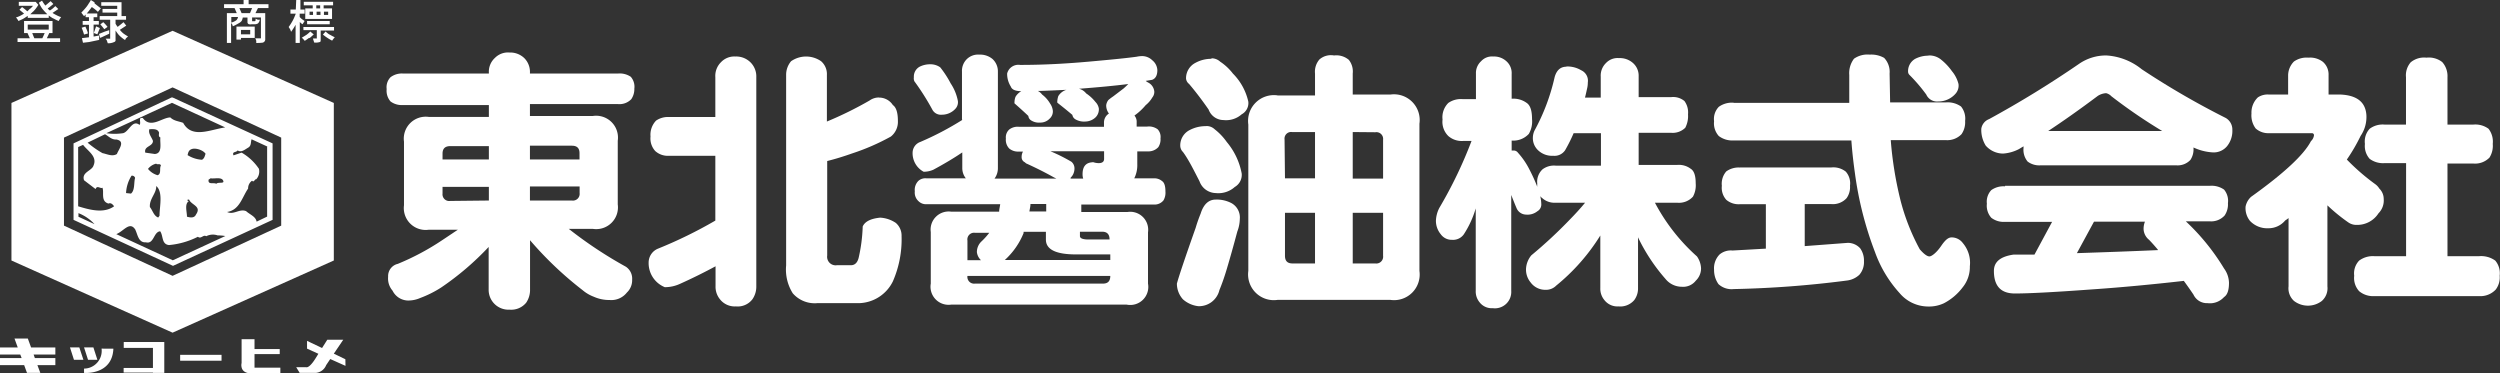 <svg xmlns="http://www.w3.org/2000/svg" viewBox="0 0 238 35.51"><rect x="0" y="0" width="238" height="35.51" fill="#333333" stroke="none"/><defs><style>.cls-1{fill:#fff;}</style></defs><g id="レイヤー_2" data-name="レイヤー 2"><g id="content"><path class="cls-1" d="M16.43,2.93,1.09,9.8v15l15.34,6.87,15.35-6.87V9.8ZM26.77,21.48,16.43,26.26,6.09,21.48V13.1L16.43,8.32,26.77,13.1Z"/><path class="cls-1" d="M16.43,9.28l-.1,0L7,13.65v7.28l9.47,4.38,9.48-4.38V13.65Zm9,4.68v6.66l-1,.48h0c-.09-.5-.66-.68-1-1-.64-.26-1.18.39-1.81.08,1.19-.19,1.42-1.39,2-2.23A.89.89,0,0,1,24,17.2c.17.22.25-.17.39-.13a1.09,1.09,0,0,0,.26-1A4.93,4.93,0,0,0,23,14.53l-.77.26c-.16-.39.25-.25.39-.47.36.22.67-.07,1-.26s.23-.52.33-.8l1.52.7m-18,6.66v-.33A4.14,4.14,0,0,1,9,21.34l-1.56-.72M10,12.78c.35.2.63.53,1.07.5.9.16.24.91.06,1.38-.43.28-.95,0-1.37-.08a9,9,0,0,1-1.42-1L10,12.78m2.89,9.11c.22.45.29,1.23,1,1.18.78.2.72-1,1.36-1.05.31.43.11,1.23.84,1.31a7.59,7.59,0,0,0,2.75-.79c.3.25.52-.24.79-.05a1.38,1.38,0,0,1,1.09-.08,4.4,4.4,0,0,1,.73.06l-5,2.31-5.38-2.49c.72-.28,1.29-1.29,1.83-.4M12,18.38a3.39,3.39,0,0,1,.52-1.65.29.29,0,0,1,.34.21c-.13.43,0,1.17-.39,1.49Zm2.22-6.08c.34,0,.78-.07.92.32,0,.17-.08.39.13.47-.07.49.24,1.51-.53,1.57l-.91-.13c-.15-.64.73-.56.73-1.12-.13-.36-.47-.71-.34-1.11M15,16.68a1.82,1.82,0,0,1-.91-.6,1.39,1.39,0,0,1,.78-.5c.11.14.38-.06.45.18-.17.28.07.79-.32.92m.19,3.85-.13.18c-.43-.18-.49-.61-.79-1-.07-.78.65-1.33.6-2,.69.55.3,2.07.32,2.8m2.67-1.36V19H18c.21.53,1.22.62.66,1.42-.17.39-.6.28-.86.21,0-.47-.26-1.24.2-1.49Zm0-4.38c.06-.3.13-.52.47-.6s1,.11,1.24.47c-.08.21-.1.43-.34.57a2.92,2.92,0,0,1-1.37-.44m2,2.33.2-.13c.3.08,1-.15,1.18.21s-.48.11-.65.32c-.23-.16-.82.13-.73-.4m-2.41-5.4c-.41-.16-.9-.18-1.23-.52-.79,0-1.87,1.1-2.62.06-.5-.12-.12.46-.32.65-.69-.54-1,.66-1.57.79a5.3,5.3,0,0,1-1.59,0l6.25-2.89,5.07,2.34c-1.41.2-3.17,1.1-4-.43M7.44,14l.47-.21c.43.58,1.37,1.09,1,1.95-.14.53-1.17.64-.91,1.42L9.1,18c.15-.41.46,0,.65-.13.19.42-.2,1.29.58,1.51.26-.13.47.17.53.26-1,.72-2.36.32-3.42,0Z"/><path class="cls-1" d="M4,3.64H3.27c-.09-.2-.15-.36-.2-.49H4.25c-.06.16-.14.32-.22.49m.61-.82h-2V2.34h2Zm-2.35.33h.33l.22.49H1.67V4H5.72V3.64H4.46l.23-.49H5V2H2.29ZM5.1,1.76A3.2,3.2,0,0,0,5.59,2a2.06,2.06,0,0,1,.23-.37,2.67,2.67,0,0,1-.47-.2A3,3,0,0,1,5,1.23L5.55.86,5.27.58C5.13.71,5,.85,4.75,1,4.67.94,4.59.87,4.54.81l.2-.15L5.08.38,4.82.11l-.5.42A3.31,3.31,0,0,1,4,.06L3.7.26A4.26,4.26,0,0,0,4,.8a5.64,5.64,0,0,0,.51.56H2.88c.13-.12.22-.22.29-.27L3.31.94A3.21,3.21,0,0,0,3.65.46L3.4.18l0,0H1.79V.55H3.15L2.92.8c-.07,0-.17.15-.32.28A5.44,5.44,0,0,0,2.1.67L1.85.93l.44.36a2.63,2.63,0,0,1-.36.21,2,2,0,0,1-.41.16A1.89,1.89,0,0,1,1.76,2l.41-.19c.16-.09.31-.19.47-.3v.19h2V1.47a3,3,0,0,0,.43.29"/><path class="cls-1" d="M10,3l-.58.23.12.38.86-.4V2.87L10,3m-2,.29.36-.1c0-.12-.05-.22-.08-.31s-.08-.17-.15-.35l-.36.11a5.31,5.31,0,0,1,.23.65m1.15-.78c-.05.15-.12.36-.22.63l.34.13.24-.6Zm.78.27.31-.22a3.6,3.6,0,0,0-.41-.45l-.28.21c.14.15.26.31.38.46M9.64.55h1.52v.3H9.76V1.2h1.4v.33H9.49v.35h1V3.63s0,0,0,.05h-.43l.11.17.09.27A1.32,1.32,0,0,0,10.87,4,.18.18,0,0,0,11,3.78V2.9a3.62,3.62,0,0,0,.27.38,2.68,2.68,0,0,0,.34.32,2.28,2.28,0,0,0,.3.21A.87.87,0,0,1,12,3.64l.19-.17a4.49,4.49,0,0,1-.45-.29,2.15,2.15,0,0,1-.33-.34l.61-.4-.26-.33-.28.23-.28.22a2.2,2.2,0,0,1-.2-.3V1.88h1V1.53h-.43V.21H9.64ZM8.45.33a3.11,3.11,0,0,1-.2.3,6.48,6.48,0,0,1-.51.57L8,1.54l.15-.16v.26h.32V2h-.6v.36h.6V3.55l-.67.08.1.44L8.49,4l.95-.2V3.38l-.53.1V2.34h.5V2h-.5V1.64h.35V1.28h-1c.1-.11.26-.31.48-.61a4,4,0,0,1,.58.46L9.6.8C9.45.67,9.24.52,9,.32l0-.1L8.65,0a2.39,2.39,0,0,1-.2.33"/><path class="cls-1" d="M23.82,3.27h-.88V2.85h.88Zm-1.31.5h.43V3.61h1.31V2.53H22.51Zm0-1.85a1.48,1.48,0,0,1-.49.23V1.62h.64a.61.61,0,0,1-.15.3m1.29-.67H23L22.79.77H24ZM23.19.4H21.33V.77h1l.21.48H21.6V4.09H22V2.19l.1.12a1.08,1.08,0,0,1,.06.19,1.71,1.71,0,0,0,.3-.14,1.8,1.8,0,0,0,.2-.11A1,1,0,0,0,23,2a1,1,0,0,0,.11-.33h.45V2.1a.2.2,0,0,0,.15.21.62.62,0,0,0,.24,0h.25a.64.64,0,0,0,.36-.08.66.66,0,0,0,.18-.36.81.81,0,0,1-.21,0,.91.91,0,0,1-.2-.1,1.06,1.06,0,0,1,0,.18.19.19,0,0,1-.06.07H24l0,0s0,0,0-.06v-.3h.84V3.57a.15.15,0,0,1,0,.08l-.06,0H24.3a1.44,1.44,0,0,1,.09.21,1.07,1.07,0,0,1,0,.23A4,4,0,0,0,25,4.06a.32.32,0,0,0,.25-.35V1.25h-.93l.24-.48h1V.4H23.67V0h-.48Z"/><path class="cls-1" d="M29.43,3.63c.08,0,.22-.17.44-.35L29.54,3a2.73,2.73,0,0,1-.37.32l-.44.27a1.64,1.64,0,0,1,.28.3,4.89,4.89,0,0,0,.42-.29m1.93-.31A2.54,2.54,0,0,1,31,3l-.26.29a4.18,4.18,0,0,0,.36.27,4.76,4.76,0,0,0,.52.31,2.21,2.21,0,0,1,.25-.32c-.22-.11-.39-.2-.5-.27m-2.48-.41h1.27v.72a.14.14,0,0,1,0,.07h-.36c0,.08.06.21.11.39A1.34,1.34,0,0,0,30.45,4c.06,0,.08-.1.08-.2V2.91H31.8V2.57H28.88Zm.35-.56h2.15V2H29.23Zm2-.89h-.4V1.11h.4Zm-.73,0h-.37V1.11h.37Zm-.71,0h-.33V1.11h.33ZM30.48.8h-.37V.51h.37ZM28.92.51h.85V.8h-.71v1h2.55V.8h-.8V.51h.9V.17H28.92Zm-.76.4h-.51V1.3h.51L28,1.69a3.64,3.64,0,0,1-.2.39,5.21,5.21,0,0,1-.32.49l.14.22a1.82,1.82,0,0,1,.09.24,6,6,0,0,0,.43-.67V4.09h.4v-2a1.22,1.22,0,0,0,.26.22L29,2l-.26-.18a1.83,1.83,0,0,1-.21-.2V1.3H29V.91h-.4V0h-.4Z"/><rect class="cls-1" x="17.15" y="33.78" width="3.94" height="0.56"/><polygon class="cls-1" points="5.27 33.75 5.27 33.08 2.96 33.08 2.65 32.23 1.38 32.23 1.69 33.08 0 33.08 0 33.75 1.93 33.75 2.06 34.09 0 34.09 0 34.76 2.3 34.76 2.57 35.5 3.84 35.5 3.56 34.76 5.27 34.76 5.27 34.09 3.32 34.09 3.2 33.75 5.27 33.75"/><polygon class="cls-1" points="7.94 34.25 7.04 34.25 6.66 33.07 7.55 33.07 7.94 34.25"/><polygon class="cls-1" points="9.27 34.25 8.38 34.25 8 33.07 8.89 33.07 9.27 34.25"/><path class="cls-1" d="M9.67,33.19A1.69,1.69,0,0,1,8,35.09v.41s2.64.23,2.79-2.24v-.07Z"/><polygon class="cls-1" points="15.05 32.56 14.56 32.56 11.78 32.56 11.78 33.12 14.56 33.12 14.56 35.03 11.77 35.03 11.77 35.47 14.56 35.47 14.56 35.5 15.64 35.5 15.64 32.56 15.05 32.56"/><rect class="cls-1" x="24.02" y="33.23" width="2.61" height="0.48"/><path class="cls-1" d="M26.69,35H24.23V32.29H23v2.26s-.25.91.82,1h2.87Z"/><path class="cls-1" d="M32.88,34.2l-1.1-.53.9-1.33H31.16l-.5.79-1.43-.68v.74l1.08.49-.26.42c-.62,1-.9.86-.9.86H28.2l.33.54h1.52a1.17,1.17,0,0,0,1-.74l.39-.58,1.45.65Z"/><path class="cls-1" d="M38.36,7h8.18V6.93a1.78,1.78,0,0,1,.58-1.42A1.74,1.74,0,0,1,48.51,5a1.93,1.93,0,0,1,1.39.52,1.86,1.86,0,0,1,.55,1.42V7h8.39a1.87,1.87,0,0,1,1.21.31,1.44,1.44,0,0,1,.34,1.13,1.7,1.7,0,0,1-.29,1,1.56,1.56,0,0,1-1.26.47H50.45v1.13h6a2.08,2.08,0,0,1,2.36,2.36v6.06a2.07,2.07,0,0,1-2.36,2.33H54.15a40,40,0,0,0,5.43,3.6,1.36,1.36,0,0,1,.6,1.23,1.61,1.61,0,0,1-.5,1.23,1.88,1.88,0,0,1-1.65.71,3.57,3.57,0,0,1-1.5-.31,3.62,3.62,0,0,1-1.07-.63,33.66,33.66,0,0,1-5-4.75v4.67a2.15,2.15,0,0,1-.37,1.28,1.84,1.84,0,0,1-1.57.66,1.89,1.89,0,0,1-2-1.94V23.51A26.85,26.85,0,0,1,42,27.37a10.36,10.36,0,0,1-2,1,2.83,2.83,0,0,1-1.18.24,1.68,1.68,0,0,1-1.45-.94,1.76,1.76,0,0,1-.42-1.32,1.19,1.19,0,0,1,.92-1.23,23.92,23.92,0,0,0,4.22-2.25c.56-.37,1.06-.71,1.5-1H40.82a2.08,2.08,0,0,1-2.36-2.33V13.49a2.09,2.09,0,0,1,2.36-2.36h5.72V10H38.36a1.79,1.79,0,0,1-1.18-.34,1.55,1.55,0,0,1-.37-1.18,1.37,1.37,0,0,1,.37-1.13A1.78,1.78,0,0,1,38.36,7m3.77,8.18h4.41V13.91H42.87c-.49,0-.74.23-.74.71Zm4.41,3.91V17.79H42.13v.63a.64.64,0,0,0,.74.71Zm3.91-5.22v1.31h4.72v-.6c0-.48-.24-.71-.73-.71Zm4,5.22a.64.64,0,0,0,.73-.71v-.63H50.45v1.34Z"/><path class="cls-1" d="M70,5.38a1.93,1.93,0,0,1,1.42.53A1.88,1.88,0,0,1,72,7.35V27.23a2.11,2.11,0,0,1-.37,1.26,1.76,1.76,0,0,1-1.57.68,1.79,1.79,0,0,1-1.52-.68,1.88,1.88,0,0,1-.42-1.26V25.35c-1,.54-2.11,1.1-3.38,1.67a3.45,3.45,0,0,1-1.45.32A2.47,2.47,0,0,1,61.75,25a1.43,1.43,0,0,1,.92-1.34A42.63,42.63,0,0,0,68.1,21V14.83H63.69a1.78,1.78,0,0,1-1.31-.45A1.77,1.77,0,0,1,61.93,13a1.94,1.94,0,0,1,.53-1.52,2,2,0,0,1,1.23-.34H68.1V7.35a1.83,1.83,0,0,1,.55-1.44A1.73,1.73,0,0,1,70,5.38M83.68,9.29A1.56,1.56,0,0,1,85,10c.32.22.48.73.48,1.52A1.79,1.79,0,0,1,84.81,13a21,21,0,0,1-3.67,1.6c-.79.28-1.59.53-2.39.73v9a.81.81,0,0,0,.92.92H81c.37,0,.62-.23.74-.69a15.47,15.47,0,0,0,.39-3c.21-.47.76-.75,1.66-.84a2.94,2.94,0,0,1,1.49.5,1.59,1.59,0,0,1,.55,1.26A10,10,0,0,1,85,26.79a3.7,3.7,0,0,1-3.2,2.07h-4a2.76,2.76,0,0,1-2.33-.94,4.24,4.24,0,0,1-.63-2.65V7.14a2,2,0,0,1,.47-1.31,2.5,2.5,0,0,1,2.86,0,1.62,1.62,0,0,1,.55,1.31v4.43a35,35,0,0,0,4.06-2,1.54,1.54,0,0,1,.87-.29"/><path class="cls-1" d="M91.58,11.39V6.83a1.57,1.57,0,0,1,.47-1.21,1.53,1.53,0,0,1,1.18-.42,1.84,1.84,0,0,1,1.26.42A1.6,1.6,0,0,1,95,6.83V16a1.66,1.66,0,0,1-.32,1h5.88l-.26-.13q-1.12-.63-2.49-1.26a.54.54,0,0,1-.24-.16.52.52,0,0,1-.31-.5,1,1,0,0,1,.13-.52H97a1.32,1.32,0,0,1-.92-.29,1.19,1.19,0,0,1-.32-.95,1,1,0,0,1,.32-.86,1.31,1.31,0,0,1,.92-.26h8.1v-.4a1,1,0,0,1,.47-.86,1.29,1.29,0,0,1-.26-.79,1,1,0,0,1,.21-.5,5.22,5.22,0,0,1,.45-.34l1-.76c.19-.17.34-.31.44-.42-1.27.16-2.84.31-4.69.45a1.25,1.25,0,0,1,.68.44,3.86,3.86,0,0,1,.89.82,1.17,1.17,0,0,1,.32.62,1.08,1.08,0,0,1-.29.82,1.45,1.45,0,0,1-1,.42,1.63,1.63,0,0,1-.94-.21.59.59,0,0,1-.29-.42c-.33-.28-.79-.66-1.39-1.13a.11.11,0,0,1-.05-.1,2,2,0,0,1,.1-.56,1.38,1.38,0,0,1,.77-.6c-1,.05-1.9.09-2.71.11a1.19,1.19,0,0,1,.4.34,2.93,2.93,0,0,1,.76.86,1.46,1.46,0,0,1,.26.68.91.91,0,0,1-.29.74,1.21,1.21,0,0,1-.92.39,1.37,1.37,0,0,1-.86-.21.55.55,0,0,1-.26-.42q-.48-.46-1.32-1.2a.51.51,0,0,1,0-.13,1.47,1.47,0,0,1,.1-.5,1.48,1.48,0,0,1,.55-.53h0c-.56,0-.9-.15-1-.44A2.25,2.25,0,0,1,95.88,7a1.1,1.1,0,0,1,1.23-.82c2.54,0,4.71-.15,6.53-.31,2-.18,3.57-.33,4.57-.47a2.77,2.77,0,0,1,.49-.06,1.39,1.39,0,0,1,1,.4,1.27,1.27,0,0,1,.48.94c0,.49-.17.8-.5.92l-.61.1a1.43,1.43,0,0,0,.24.16,1.07,1.07,0,0,1,.58.87.84.84,0,0,1-.19.55,2.65,2.65,0,0,1-.63.73A5.58,5.58,0,0,1,108,11a.92.92,0,0,1,.21.65v.4h1a1.39,1.39,0,0,1,1,.26,1.06,1.06,0,0,1,.27.86,1.33,1.33,0,0,1-.21.84,1.27,1.27,0,0,1-1,.4h-1v1.23a2.8,2.8,0,0,1-.29,1.34h1.84a1.12,1.12,0,0,1,.81.26c.21.14.32.46.32,1a1.44,1.44,0,0,1-.19.84,1.09,1.09,0,0,1-.94.39h-6.88v.71h4.41a1.71,1.71,0,0,1,1.94,1.94V27A1.72,1.72,0,0,1,107.26,29H90.55A1.72,1.72,0,0,1,88.61,27V22.09a1.72,1.72,0,0,1,1.94-1.94h4.57c0-.23.07-.46.1-.71h-7a1,1,0,0,1-.78-.29,1.1,1.1,0,0,1-.35-.94,1.21,1.21,0,0,1,.35-1,1,1,0,0,1,.78-.23h3.73a1.56,1.56,0,0,1-.34-1V14.51q-1.18.8-2.76,1.65a2.26,2.26,0,0,1-.92.19,2,2,0,0,1-1.05-1.84,1.1,1.1,0,0,1,.74-1,28.46,28.46,0,0,0,4-2.1M88.51,6.12a1.62,1.62,0,0,1,1,.29,9.61,9.61,0,0,1,1,1.54,4.51,4.51,0,0,1,.68,1.66.92.92,0,0,1-.18.68,1.73,1.73,0,0,1-1.34.63.92.92,0,0,1-.92-.5,23.55,23.55,0,0,0-1.7-2.68A.69.69,0,0,1,87,7.35a1.07,1.07,0,0,1,.55-1,2.2,2.2,0,0,1,1-.23M92.1,24.77h1.29A1.24,1.24,0,0,1,93,24a1.39,1.39,0,0,1,.42-1,6.7,6.7,0,0,0,.76-.84H92.81a.64.64,0,0,0-.71.74ZM105,27c.47,0,.7-.24.7-.73H92.1a.64.64,0,0,0,.71.73Zm-9.37-2.25h10.07v-.53h-3.27c-1.91,0-2.86-.47-2.86-1.41v-.74H97.45a.22.22,0,0,0,0,.11,7,7,0,0,1-1.79,2.57m3.94-4.62v-.71h-1.5c0,.25-.07.48-.1.71ZM101.94,17h1.18a1.33,1.33,0,0,1-.06-.42c0-.72.31-1.09.92-1.13a.23.23,0,0,1,.13,0,1.61,1.61,0,0,0,.48.08c.35,0,.52-.14.52-.4v-.73H100a16.18,16.18,0,0,1,2,1,.82.82,0,0,1,.29.63,1.26,1.26,0,0,1-.18.66,2,2,0,0,1-.21.26m.91,5.11v.42c0,.21.28.32.82.32h2c0-.49-.23-.74-.7-.74Z"/><path class="cls-1" d="M115.77,19a3,3,0,0,1,1.47.34,1.56,1.56,0,0,1,.79,1.5,3.55,3.55,0,0,1-.24,1.21c-.38,1.43-.72,2.62-1,3.56s-.53,1.59-.7,2a2,2,0,0,1-2,1.54,2.66,2.66,0,0,1-1.47-.65,2.23,2.23,0,0,1-.58-1.5c.19-.71.79-2.49,1.79-5.32a13.64,13.64,0,0,1,.47-1.34c.28-.89.76-1.34,1.44-1.34m-.92-7a1.12,1.12,0,0,1,.82.31,5.64,5.64,0,0,1,1.15,1.21,6.53,6.53,0,0,1,1.42,3,1.33,1.33,0,0,1-.66,1.28,2.34,2.34,0,0,1-1.81.58,1.68,1.68,0,0,1-1.55-1.13c-.52-1-1-2-1.57-2.78a.85.85,0,0,1-.26-.6,1.63,1.63,0,0,1,.92-1.5,3.24,3.24,0,0,1,1.54-.36m.5-6.46a1.2,1.2,0,0,1,.84.32A5.06,5.06,0,0,1,117.37,7a5.48,5.48,0,0,1,1.47,2.68,1.21,1.21,0,0,1-.63,1.2,2.24,2.24,0,0,1-1.73.55,1.52,1.52,0,0,1-1.42-1c-.63-.91-1.25-1.72-1.86-2.44a.73.73,0,0,1-.29-.52,1.65,1.65,0,0,1,.92-1.5,3.11,3.11,0,0,1,1.52-.37m6.27,3.49h3.57V7a1.78,1.78,0,0,1,.42-1.34A1.66,1.66,0,0,1,127,5.28a1.84,1.84,0,0,1,1.41.42A1.78,1.78,0,0,1,128.78,7v2h3.59a2.45,2.45,0,0,1,2.76,2.78V25.79a2.44,2.44,0,0,1-2.76,2.76H121.62a2.45,2.45,0,0,1-2.78-2.76V11.86a2.46,2.46,0,0,1,2.78-2.78m.71,7.9h2.86V12.57H123a.63.63,0,0,0-.71.71Zm2.86,8.1V20.26h-2.86v4.09c0,.49.23.73.71.73Zm3.59-12.51V17h2.89v-3.7a.64.64,0,0,0-.74-.71Zm2.15,12.51a.65.65,0,0,0,.74-.73V20.26h-2.89v4.82Z"/><path class="cls-1" d="M149.11,6.33a2.56,2.56,0,0,1,1.42.36,1.09,1.09,0,0,1,.63,1.16,2.47,2.47,0,0,1-.08.63c-.06.28-.12.55-.19.81h1.5v-2a1.66,1.66,0,0,1,.5-1.29,1.52,1.52,0,0,1,1.23-.47,1.89,1.89,0,0,1,1.34.47A1.6,1.6,0,0,1,156,7.25v2h3.07a1.67,1.67,0,0,1,1.29.37,1.83,1.83,0,0,1,.34,1.26,2.43,2.43,0,0,1-.26,1.28,1.7,1.7,0,0,1-1.37.48H156v3.06h3.68a1.86,1.86,0,0,1,1.28.37c.31.19.47.65.47,1.37a2.26,2.26,0,0,1-.26,1.28,1.79,1.79,0,0,1-1.49.58h-2.13a18.22,18.22,0,0,0,4,5.11,2.13,2.13,0,0,1,.39,1.13,1.61,1.61,0,0,1-.5,1.18,1.52,1.52,0,0,1-1.33.58,2,2,0,0,1-1.55-.74A17.39,17.39,0,0,1,156,22.72l-.06-.13v4.83a1.84,1.84,0,0,1-.36,1.15,1.75,1.75,0,0,1-1.5.6,1.57,1.57,0,0,1-1.34-.6,1.69,1.69,0,0,1-.39-1.15v-5a19.19,19.19,0,0,1-4.2,4.77,1.35,1.35,0,0,1-1,.4,1.73,1.73,0,0,1-1.44-.71,1.9,1.9,0,0,1-.42-1.44,2.19,2.19,0,0,1,.49-1.13,44,44,0,0,0,3.7-3.44c.48-.49.95-1,1.42-1.57h-2.83a1.74,1.74,0,0,1-1.26-.45.77.77,0,0,1-.18-.18,3.61,3.61,0,0,1,.1.73.74.74,0,0,1-.37.71,1.49,1.49,0,0,1-1.07.32,1,1,0,0,1-.92-.63c-.18-.42-.34-.83-.5-1.24v9.13a1.56,1.56,0,0,1-1.76,1.65,1.46,1.46,0,0,1-1.26-.57,1.6,1.6,0,0,1-.36-1.08V19.84a9.31,9.31,0,0,1-1.13,2.46,1.25,1.25,0,0,1-1.13.53,1.27,1.27,0,0,1-1.07-.53A2,2,0,0,1,136.7,21a2.91,2.91,0,0,1,.32-1.2,41.4,41.4,0,0,0,3.07-6.38h-.82a1.94,1.94,0,0,1-1.39-.47,1.89,1.89,0,0,1-.55-1.57,1.92,1.92,0,0,1,.55-1.58,2.09,2.09,0,0,1,1.39-.36h1.24V7A1.51,1.51,0,0,1,141,5.83a1.39,1.39,0,0,1,1.15-.45,1.74,1.74,0,0,1,1.26.45,1.5,1.5,0,0,1,.5,1.21V9.4a2.13,2.13,0,0,1,1.42.39c.35.23.52.74.52,1.55a2.33,2.33,0,0,1-.31,1.41,2,2,0,0,1-1.63.63v.95l.18,0a.49.49,0,0,1,.42.21,7.17,7.17,0,0,1,1,1.42q.53,1,.84,1.83a1.2,1.2,0,0,1,0-.28,1.62,1.62,0,0,1,.5-1.39,1.81,1.81,0,0,1,1.26-.35h4.3V12.68h-2.6A15.1,15.1,0,0,1,149,14.3a1.21,1.21,0,0,1-1.13.53,1.93,1.93,0,0,1-1.45-.53,1.58,1.58,0,0,1-.49-1.23,1.68,1.68,0,0,1,.15-.63A19.47,19.47,0,0,0,148,7.35c.19-.68.57-1,1.13-1"/><path class="cls-1" d="M165.05,9.79h11c0-.86,0-1.74,0-2.65a2.28,2.28,0,0,1,.45-1.55A2.24,2.24,0,0,1,178,5.2a2.48,2.48,0,0,1,1.37.31A1.93,1.93,0,0,1,179.89,7l.05,2.75h5.3a2.19,2.19,0,0,1,1.45.39,1.82,1.82,0,0,1,.39,1.37,2,2,0,0,1-.34,1.26,1.88,1.88,0,0,1-1.5.57H180a34.88,34.88,0,0,0,.92,5.7,20.32,20.32,0,0,0,1.84,4.69c.4.46.71.68.92.68s.67-.34,1.12-1,.73-.81,1-.81a1.33,1.33,0,0,1,1.07.55,2.9,2.9,0,0,1,.66,2.2,3.06,3.06,0,0,1-.68,2,5.29,5.29,0,0,1-1.79,1.52,3.35,3.35,0,0,1-1.52.31,3.57,3.57,0,0,1-2.7-1.28A11.59,11.59,0,0,1,178.5,24a33.27,33.27,0,0,1-1.91-7.5c-.14-1-.26-2-.34-3.13h-11.2a2.13,2.13,0,0,1-1.42-.42,1.8,1.8,0,0,1-.45-1.41,1.66,1.66,0,0,1,.45-1.37,2.13,2.13,0,0,1,1.42-.39m.6,6.16h8.71a1.9,1.9,0,0,1,1.36.4,1.69,1.69,0,0,1,.4,1.34,1.81,1.81,0,0,1-.32,1.18,1.76,1.76,0,0,1-1.44.57h-2.55v4l4.1-.31a1.59,1.59,0,0,1,1.18.52,2,2,0,0,1,.36,1.23,1.83,1.83,0,0,1-.44,1.29,2.1,2.1,0,0,1-1.21.55,98.38,98.38,0,0,1-10.75.81,1.84,1.84,0,0,1-1.45-.47,2.3,2.3,0,0,1-.42-1.36,1.87,1.87,0,0,1,.53-1.47,1.67,1.67,0,0,1,1.23-.37l3.17-.18V19.44h-2.46a1.82,1.82,0,0,1-1.31-.42,1.71,1.71,0,0,1-.42-1.33,1.78,1.78,0,0,1,.42-1.37,2,2,0,0,1,1.31-.37M183.59,5.28a1.77,1.77,0,0,1,1.23.42,5.35,5.35,0,0,1,1,1.07A3.07,3.07,0,0,1,186.45,8a1.16,1.16,0,0,1-.24.87,2.17,2.17,0,0,1-1.7.79A1.12,1.12,0,0,1,183.38,9a15.77,15.77,0,0,0-1.6-1.87.44.44,0,0,1-.13-.28,1.35,1.35,0,0,1,.66-1.24,2.72,2.72,0,0,1,1.28-.31"/><path class="cls-1" d="M200.53,5.28a5.9,5.9,0,0,1,3.36,1.31,77.16,77.16,0,0,0,8,4.64,1.27,1.27,0,0,1,.63,1.13,2.31,2.31,0,0,1-.5,1.55,1.65,1.65,0,0,1-1.34.6,5,5,0,0,1-1.86-.47v.05a1.82,1.82,0,0,1-.29,1.13,1.66,1.66,0,0,1-1.34.52H194.26a1.84,1.84,0,0,1-1.23-.36,1.75,1.75,0,0,1-.39-1.29v-.16l-.45.27a3.81,3.81,0,0,1-1.5.42,2.21,2.21,0,0,1-1.65-.76,2.84,2.84,0,0,1-.42-1.6,1.16,1.16,0,0,1,.74-.92,97.77,97.77,0,0,0,8.55-5.25,4.51,4.51,0,0,1,2.62-.81m-9.65,12.41h19.49a2.07,2.07,0,0,1,1.36.36,1.67,1.67,0,0,1,.37,1.29,1.87,1.87,0,0,1-.32,1.18,1.73,1.73,0,0,1-1.41.55h-2.28a21,21,0,0,1,3.64,4.49,2.4,2.4,0,0,1,.47,1.36c0,.7-.15,1.15-.47,1.36a1.81,1.81,0,0,1-1.57.58,1.41,1.41,0,0,1-1.34-.81c-.28-.42-.59-.86-.92-1.31-3,.34-5.94.62-8.73.81-3.54.26-6,.39-7.35.39s-2-.72-2-2.15c0-.86.62-1.37,1.86-1.55l2,0,1.68-3.12h-4.48a1.92,1.92,0,0,1-1.31-.39,1.73,1.73,0,0,1-.42-1.34,1.61,1.61,0,0,1,.42-1.29,2,2,0,0,1,1.31-.36M195,12.47h10.84A50.67,50.67,0,0,1,201,9.16a1,1,0,0,0-.5-.29,1.66,1.66,0,0,0-.79.26c-1.76,1.32-3.34,2.43-4.72,3.34m10.44,11.3c-.26-.31-.54-.63-.84-.94a1.38,1.38,0,0,1-.52-1,1.83,1.83,0,0,1,.13-.73h-4.85l-1.63,3c2.69-.09,5.26-.18,7.71-.29"/><path class="cls-1" d="M219.74,5.49a2,2,0,0,1,1.39.39,1.58,1.58,0,0,1,.55,1.26V9h1.13c1.56.07,2.38.71,2.47,1.94a3.2,3.2,0,0,1-.55,2,17.08,17.08,0,0,1-1.31,2.25,20.73,20.73,0,0,0,2.7,2.34,1.45,1.45,0,0,1,.39.42,1.39,1.39,0,0,1,.42,1,1.73,1.73,0,0,1-.5,1.36,2.4,2.4,0,0,1-2.07,1.1,1.33,1.33,0,0,1-.79-.23,16.61,16.61,0,0,1-2-1.63v7.71a1.62,1.62,0,0,1-.53,1.39,2.18,2.18,0,0,1-2.65,0,1.62,1.62,0,0,1-.52-1.39v-6.5a3.19,3.19,0,0,1-.32.23,2.07,2.07,0,0,1-1.62.74,2.25,2.25,0,0,1-1.74-.71,1.93,1.93,0,0,1-.41-1.36,1.71,1.71,0,0,1,.52-.92Q219,15.38,220,13.44a.92.92,0,0,0,.29-.55.19.19,0,0,0-.21-.21H216a1.8,1.8,0,0,1-1.26-.45,2.08,2.08,0,0,1-.4-1.42,2,2,0,0,1,.61-1.54A1.68,1.68,0,0,1,216,9h1.83V7.14a1.91,1.91,0,0,1,.55-1.28,2.08,2.08,0,0,1,1.39-.37M227,11.86h2.05V7.35a1.89,1.89,0,0,1,.45-1.42A2,2,0,0,1,231,5.49a2.05,2.05,0,0,1,1.5.42A2,2,0,0,1,233,7.35v4.51h2.47a2.12,2.12,0,0,1,1.44.4,2,2,0,0,1,.4,1.44A2.09,2.09,0,0,1,237,15a1.91,1.91,0,0,1-1.52.57H233v8.82H236a2.3,2.3,0,0,1,1.55.42,1.87,1.87,0,0,1,.42,1.44,1.92,1.92,0,0,1-.37,1.31,2,2,0,0,1-1.6.63h-9.94a2.08,2.08,0,0,1-1.47-.47,1.86,1.86,0,0,1-.47-1.47,1.76,1.76,0,0,1,.47-1.44,2.19,2.19,0,0,1,1.47-.42h3V15.53H227a2.12,2.12,0,0,1-1.41-.41,1.84,1.84,0,0,1-.45-1.42,1.79,1.79,0,0,1,.45-1.44,2.07,2.07,0,0,1,1.41-.4"/></g></g></svg>